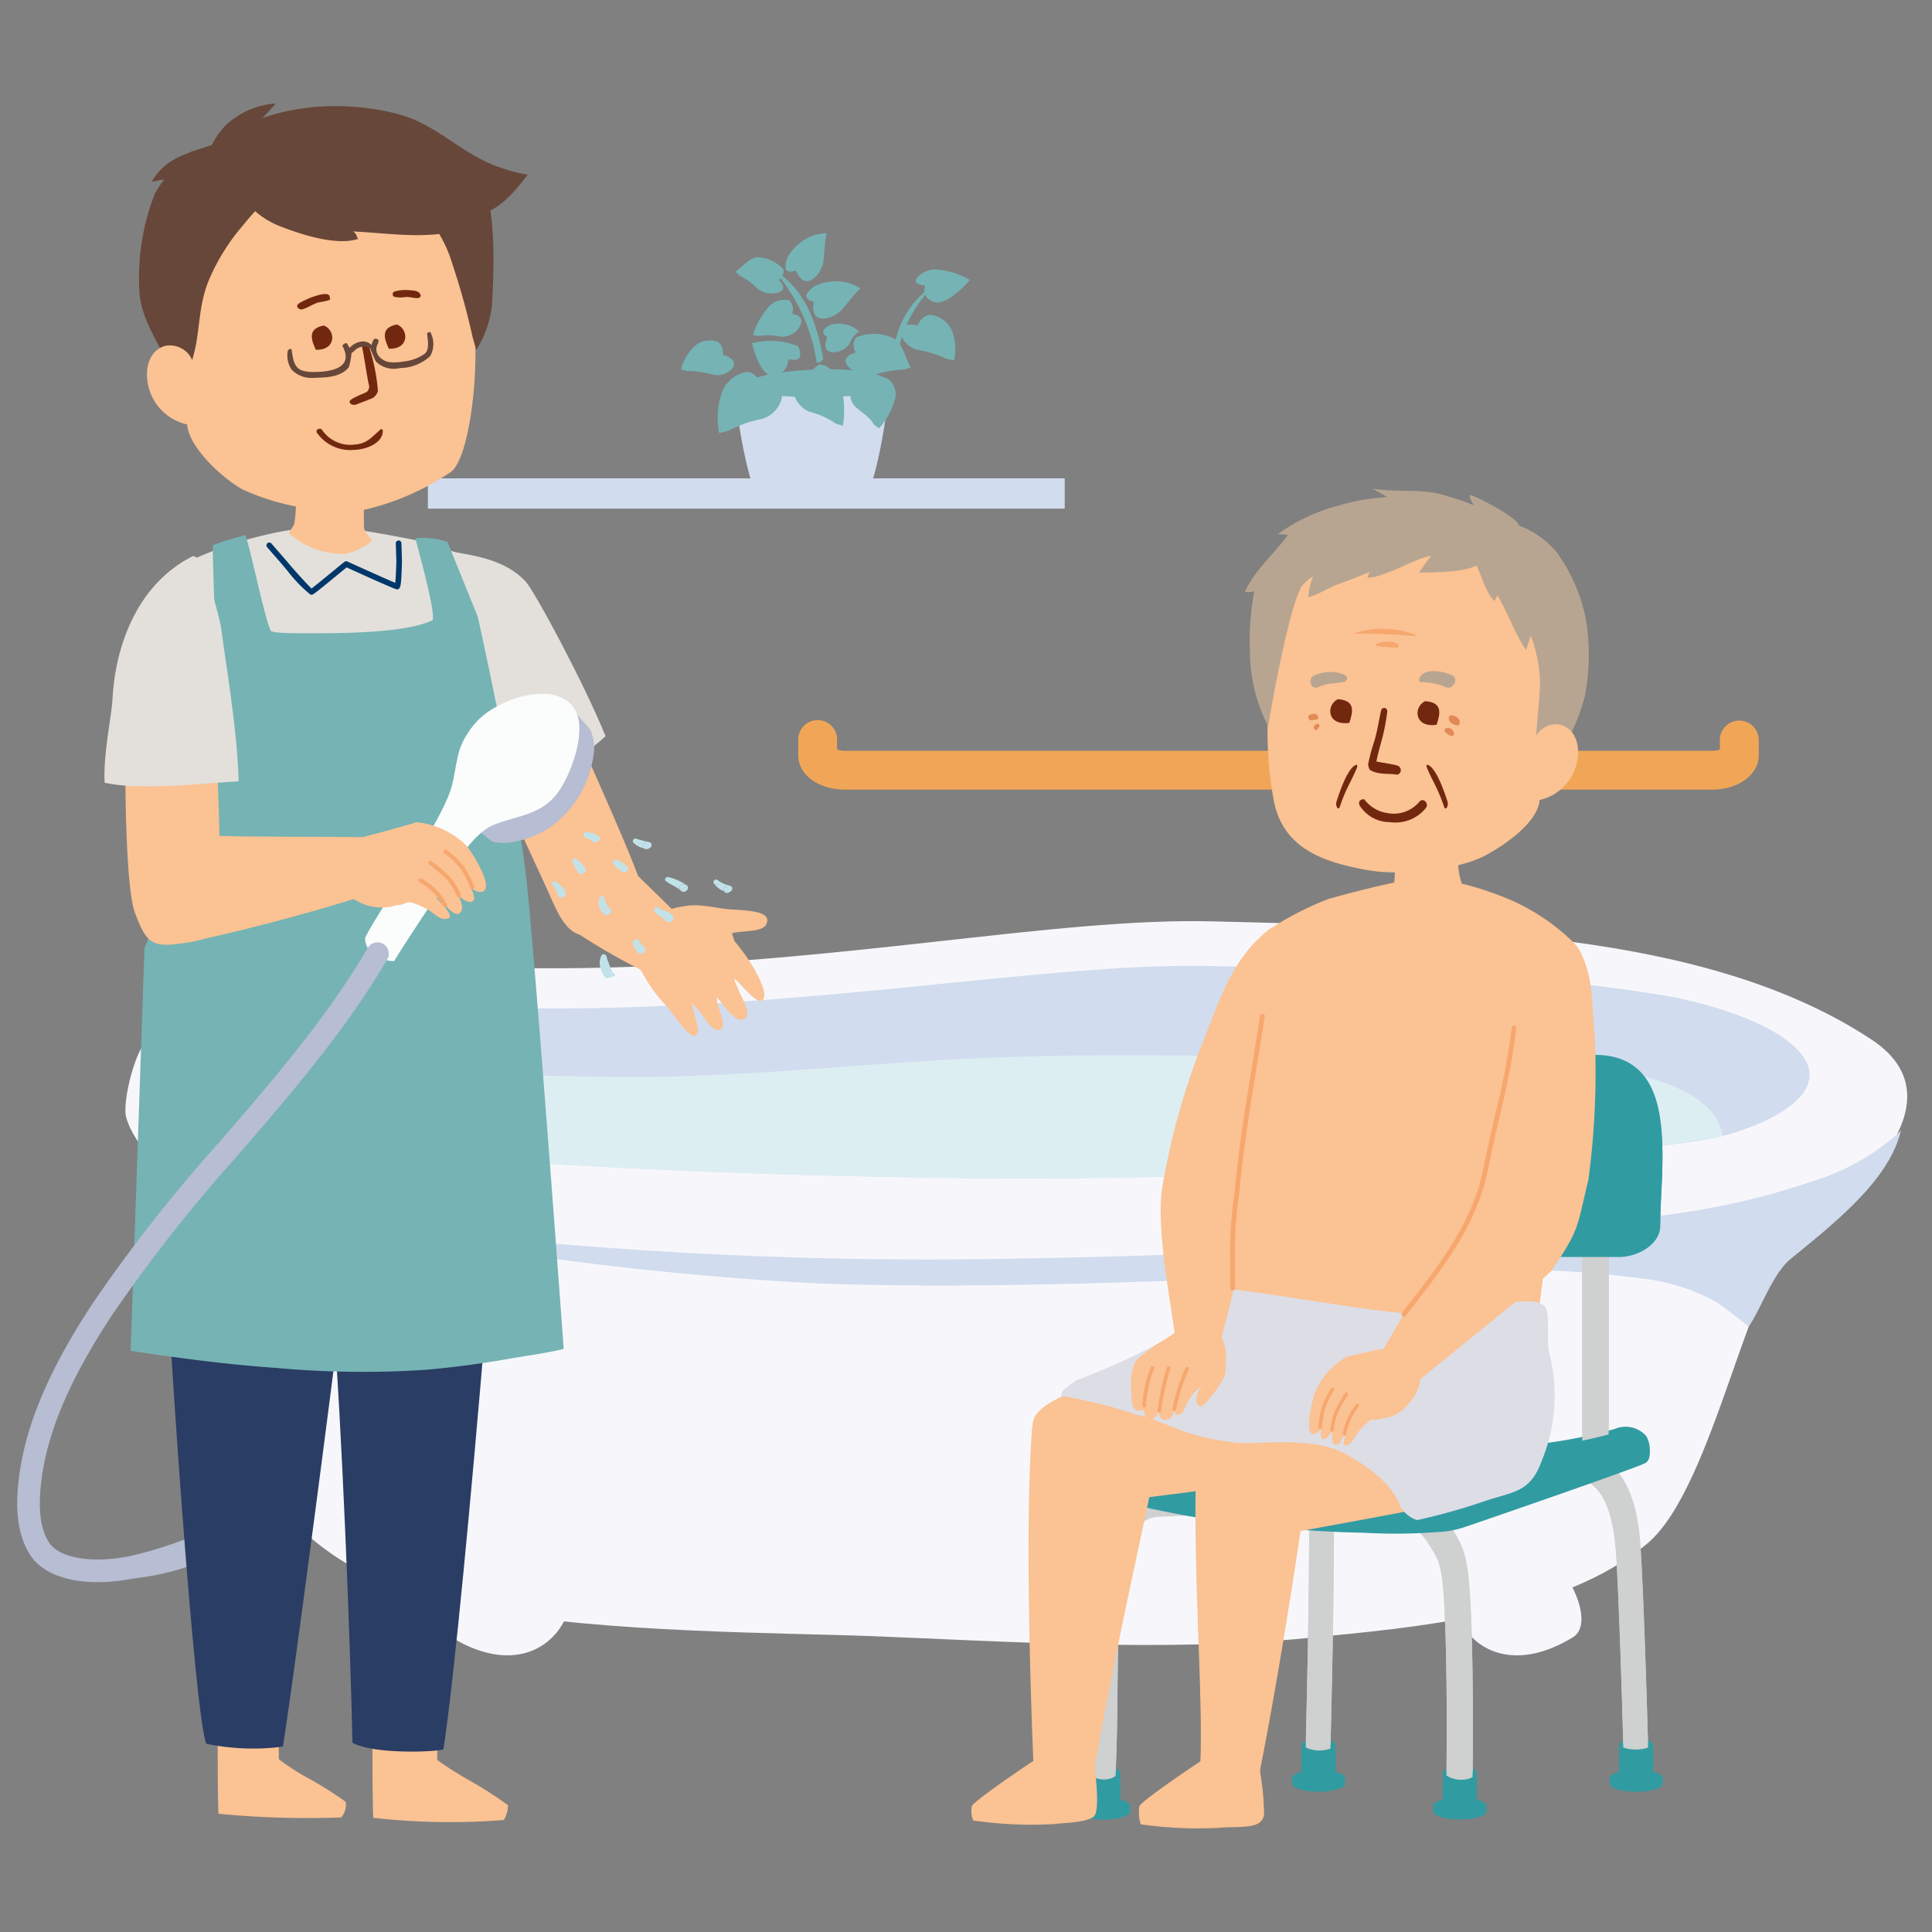 <svg xmlns="http://www.w3.org/2000/svg" xmlns:xlink="http://www.w3.org/1999/xlink" width="156" height="156" viewBox="0 0 156 156"><rect x="0" y="0" width="156" height="156" fill="#808080" stroke="none"/><defs><clipPath id="a"><rect width="156" height="156" transform="translate(494 933)" fill="#f0f3f5"/></clipPath><clipPath id="b"><rect width="152.609" height="139.299" fill="none"/></clipPath></defs><g transform="translate(-494 -933)" clip-path="url(#a)"><g transform="translate(495.391 941.351)"><g transform="translate(0 0)" clip-path="url(#b)"><path d="M115.146,30.943a1.568,1.568,0,0,0-1.569,1.569v.77a2.074,2.074,0,0,1-.654.1H42.948a2.074,2.074,0,0,1-.654-.1v-.77a1.569,1.569,0,1,0-3.137,0v1.218c0,1.59,1.63,2.786,3.791,2.786h69.975c2.161,0,3.791-1.2,3.791-2.786V32.512a1.568,1.568,0,0,0-1.569-1.569" transform="translate(23.905 18.891)" fill="#f1a657"/><path d="M146.4,50.55c-13.406-8.83-33.587-9.036-53.265-9.534C80.537,40.7,63,44.466,42.5,44.785c-7.473.118-15.57-.4-22.648,1.087-4.651.979-9.483,2.245-12.4,4.4-1.276.944-2.263,5.347-1.981,6.5.552,2.268,3.67,5.252,3.67,5.252s4.907,20.8,6.558,23.352c5.559,8.6,12.977,10.117,18.928,11.275,9.313,1.81,24.241,1.815,30.8,2.071,11.433.449,24.078,1.292,35.458.161,8.571-.852,20.461-1.783,27.438-7.643,5.384-4.524,8.21-22.246,12.253-25.012,5.608-3.838,12.84-11.054,5.822-15.68" transform="translate(3.311 25.028)" fill="#f7f7fb"/><path d="M128.4,45.751a123.862,123.862,0,0,0-14.862-1.625c-7.419-.578-14.881-.7-22.379-.87-12.6-.288-30.135,3.12-50.637,3.408-7.473.106-15.572-.364-22.648.984-3.688.7-8.21,1.786-9.075,3.648a1.515,1.515,0,0,0-.082,1.094c1.123,3.944,11.832,5.35,18.96,6.075,5.057.514,10.212.792,15.354,1.055q10.549.539,21.16.741a507.746,507.746,0,0,0,56.937-1.878c4.58-.433,10.094-.831,12.792-1.855.564-.214,1.411-.511,1.923-.759,7.893-3.817,1.62-8.181-7.444-10.017" transform="translate(5.284 26.397)" fill="#d1dcee"/><path d="M113.739,59.566C100.376,61,86.7,61.583,73.126,61.818a356.991,356.991,0,0,1-41.385-1.5c-3.88-.387-7.729-.854-11.5-1.5-2.324-.572-4.593-1.206-6.772-1.936,9.288,4.406,35.315,6.721,44.258,7,11.062.338,22.229-.072,33.273-.467,5.659-.2,11.318-.449,16.986-.583a81.268,81.268,0,0,1,15.166.638,15.8,15.8,0,0,1,5.809,1.871c.435.283,2.28,1.668,2.617,1.991.973-1.385,1.939-4.294,3.4-5.479,3.831-3.113,7.986-6.476,8.888-10.343a18.072,18.072,0,0,1-6.432,3.846c-7.851,2.723-12.778,3.045-23.7,4.219" transform="translate(8.226 31.441)" fill="#d1dcee"/><path d="M24.972,74.2c-.944.043-1.865.137-2.778.089-.963,1.773-1.234,3.617-.158,4.269,4.79,2.912,8.133.981,9.251-1.648a11.989,11.989,0,0,1-1.364-.9A7.354,7.354,0,0,0,24.972,74.2" transform="translate(13.029 45.295)" fill="#f7f7fb"/><path d="M78.565,74.2a7.354,7.354,0,0,0-4.951,1.812,11.988,11.988,0,0,1-1.364.9c1.118,2.628,4.459,4.559,9.251,1.648,1.074-.652.805-2.5-.158-4.269-.913.048-1.836-.045-2.778-.089" transform="translate(44.107 45.295)" fill="#f7f7fb"/><path d="M117.233,48.233a143.35,143.35,0,0,0-15.172-.375c-2.657.026-5.31.052-7.948,0-7.932-.155-15.87-.24-23.795.1C60.8,48.371,51.344,49.52,41.8,49.476c-8.057-.039-16.119-.684-24.062.957-2.053.425-4.822,1.483-5.732,2.926a72.985,72.985,0,0,0,13.629,2.367c5.057.514,10.212.794,15.354,1.055q10.547.539,21.158.742a507.352,507.352,0,0,0,56.937-1.879,95.481,95.481,0,0,0,11.288-1.409,4.365,4.365,0,0,0-.3-1c-1.511-3.564-9.278-4.659-12.844-5" transform="translate(7.329 29.135)" fill="#ddeef3"/><path d="M42.165,13.855c-2.78.024-5.48.359-6.113,1.156-.214.269.881,6.893,1.483,7.5a1.968,1.968,0,0,1,.337.465h8.587a1.968,1.968,0,0,1,.337-.465c.6-.6,1.7-7.226,1.483-7.5-.635-.8-3.335-1.132-6.113-1.156" transform="translate(21.992 8.459)" fill="#d1dcee"/><path d="M43.413,13.331c-4.181,0-6.793.636-6.692,1.126.15.718,1.594.924,2.512,1.011a31.325,31.325,0,0,0,5.592.011c1.155-.1,3.757-.4,3.245-1.131-.374-.533-2.171-1.018-4.658-1.018" transform="translate(22.416 8.139)" fill="#76b3b4"/><path d="M46.577,9.377a7.193,7.193,0,0,0-2.593,4.484c-.042.172.309.4.351.227a10.136,10.136,0,0,1,2.35-4.6c.034-.039-.064-.143-.108-.114" transform="translate(26.849 5.722)" fill="#76b3b4"/><path d="M38.4,8.631c-.061-.045-.214.1-.166.153A14.388,14.388,0,0,1,41.2,15.571c.043.254.577-.042.533-.295-.459-2.612-1.353-5.15-3.339-6.645" transform="translate(23.335 5.264)" fill="#76b3b4"/><path d="M41.19,11.087a1.389,1.389,0,0,0-.778.52.416.416,0,0,0,.245.451.154.154,0,0,1,.047.192c-.536,1.353.865,1.269,1.459.783.116-.1.229-.193.341-.293a1.981,1.981,0,0,1,.8-1.06,2.211,2.211,0,0,0-1.227-.6,2.293,2.293,0,0,0-.883.008" transform="translate(24.669 6.74)" fill="#76b3b4"/><path d="M41.679,8.933a3.725,3.725,0,0,0-1.216.272,1.882,1.882,0,0,0-.91.849.532.532,0,0,0,.482.464.184.184,0,0,1,.127.214c-.312,1.767,1.6,1.25,2.266.5.507-.575.947-1.214,1.5-1.736a3.4,3.4,0,0,0-2.247-.56" transform="translate(24.146 5.444)" fill="#76b3b4"/><path d="M38.815,8.221a1.891,1.891,0,0,0-.277,1.213.532.532,0,0,0,.66.111.188.188,0,0,1,.225.108c.734,1.636,2.026.135,2.153-.863.1-.76.1-1.535.264-2.277a3.422,3.422,0,0,0-2.173.8,3.7,3.7,0,0,0-.854.91" transform="translate(23.517 3.976)" fill="#76b3b4"/><path d="M36.842,12.094a7.513,7.513,0,0,0,.625,1.726,2.4,2.4,0,0,0,.681.812,1.242,1.242,0,0,0,1.6-1.085.167.167,0,0,1,.209-.153c.908.225.9-.459.585-1.071a5.936,5.936,0,0,0-3.7-.229" transform="translate(22.491 7.271)" fill="#76b3b4"/><path d="M38.831,14.578a.15.15,0,0,1-.18-.1,1.65,1.65,0,0,0-1.037-1.021,2.564,2.564,0,0,0-2.206,1.83A6.273,6.273,0,0,0,35.24,18.4c.245-.053.488-.111.733-.171a9.43,9.43,0,0,1,2.686-.96,2.336,2.336,0,0,0,1.622-1.619c.224-1.027-.581-1.285-1.449-1.073" transform="translate(21.439 8.214)" fill="#76b3b4"/><path d="M46.065,8.412c-.089.034-.174.071-.259.1-.684.327-1.222.963-.142,1.085.111.013.164.093.134.169-.229.565.263,1.185,1.068,1.235a2.719,2.719,0,0,0,.937-.378A7.222,7.222,0,0,0,49.41,9.167a6.048,6.048,0,0,0-2.886-.844,1.452,1.452,0,0,0-.459.089" transform="translate(27.502 5.082)" fill="#76b3b4"/><path d="M46.589,10.6a1.335,1.335,0,0,0-.879.76.132.132,0,0,1-.155.076c-.736-.158-1.419.034-1.227.8a1.873,1.873,0,0,0,1.374,1.2,8.79,8.79,0,0,1,2.28.713c.206.045.414.087.622.127a4.122,4.122,0,0,0-.143-2.317A2.13,2.13,0,0,0,46.589,10.6" transform="translate(27.041 6.469)" fill="#76b3b4"/><path d="M36.754,13.086a.107.107,0,0,1-.087-.118,1.156,1.156,0,0,0-.372-.947,1.833,1.833,0,0,0-1.978.387,3.9,3.9,0,0,0-1.034,1.815c.177.047.353.092.528.134a7.25,7.25,0,0,1,2.032.288,1.631,1.631,0,0,0,1.533-.448c.451-.544,0-.957-.623-1.111" transform="translate(20.319 7.252)" fill="#76b3b4"/><path d="M44.632,13.752a1.665,1.665,0,0,0-1.15.453.135.135,0,0,1-.169.024.863.863,0,0,0-1.453.383,1.4,1.4,0,0,0,.4,1.556c.488.446,1.147.8,1.408,1.369.14.1.282.208.424.309a5.807,5.807,0,0,0,1.245-2.237,1.5,1.5,0,0,0-.7-1.857" transform="translate(25.498 8.395)" fill="#76b3b4"/><path d="M41.043,13.089a1.5,1.5,0,0,0-.825,1.021c-.024.076-.076.124-.143.1-.689-.211-1.329.045-1.15,1.074A2.15,2.15,0,0,0,40.212,16.9a6.538,6.538,0,0,1,2.134.96c.193.06.387.118.581.171a7.806,7.806,0,0,0-.134-3.116c-.254-.99-.981-1.817-1.751-1.83" transform="translate(23.745 7.991)" fill="#76b3b4"/><path d="M45.446,11.934a3.643,3.643,0,0,0-3.081-.081,1.08,1.08,0,0,0-.064,1.1c.026.063.011.121-.055.14-.681.2-1.047.686-.3,1.293a2.432,2.432,0,0,0,1.992.459,7.711,7.711,0,0,1,2.29-.4c.192-.056.382-.114.572-.172-.48-.778-.557-1.784-1.358-2.337" transform="translate(25.355 7.052)" fill="#76b3b4"/><path d="M40.148,11.016c-.053-.008-.074-.058-.064-.119a1.161,1.161,0,0,0-.225-.986,1.708,1.708,0,0,0-1.828.673A6.005,6.005,0,0,0,36.885,12.7l.459.077a5.067,5.067,0,0,1,1.8.055,1.643,1.643,0,0,0,1.435-.683c.472-.651.116-1.044-.432-1.131" transform="translate(22.518 5.999)" fill="#76b3b4"/><path d="M39.892,8.71a2.8,2.8,0,0,0-2.156-.986c-.739.111-1.134.781-1.728,1.156.111.106.222.209.337.312a5.945,5.945,0,0,1,1.448,1.052,1.877,1.877,0,0,0,1.532.356c.723-.166.636-.626.234-.994-.04-.037-.031-.081.008-.118a.83.83,0,0,0,.327-.779" transform="translate(21.982 4.709)" fill="#76b3b4"/><rect width="51.419" height="2.446" transform="translate(33.16 30.274)" fill="#d1dcee"/><path d="M53.608,83.942v2.435c0,.757,2.739.757,2.739,0V83.942c0-.757-2.739-.757-2.739,0" transform="translate(32.727 50.899)" fill="#319ba2"/><path d="M55.273,84.956c-1.187,0-2.15.3-2.15.665v.127c0,.369.963.665,2.15.665s2.15-.3,2.15-.665v-.127c0-.367-.963-.665-2.15-.665" transform="translate(32.431 51.865)" fill="#319ba2"/><path d="M64.4,82.541v2.435c0,.757,2.739.757,2.739,0V82.541c0-.757-2.739-.757-2.739,0" transform="translate(39.312 50.044)" fill="#319ba2"/><path d="M66.062,83.554c-1.187,0-2.15.3-2.15.665v.127c0,.367.963.665,2.15.665s2.15-.3,2.15-.665v-.127c0-.367-.963-.665-2.15-.665" transform="translate(39.017 51.009)" fill="#319ba2"/><path d="M80.32,82.541v2.435c0,.757,2.739.757,2.739,0V82.541c0-.757-2.739-.757-2.739,0" transform="translate(49.034 50.044)" fill="#319ba2"/><path d="M81.985,83.554c-1.187,0-2.15.3-2.15.665v.127c0,.367.963.665,2.15.665s2.15-.3,2.15-.665v-.127c0-.367-.963-.665-2.15-.665" transform="translate(48.738 51.009)" fill="#319ba2"/><path d="M71.476,83.931v2.433c0,.757,2.739.757,2.739,0V83.931c0-.757-2.739-.757-2.739,0" transform="translate(43.635 50.892)" fill="#319ba2"/><path d="M73.141,84.945c-1.187,0-2.15.3-2.15.665v.127c0,.367.963.665,2.15.665s2.15-.3,2.15-.665V85.61c0-.367-.963-.665-2.15-.665" transform="translate(43.339 51.858)" fill="#319ba2"/><path d="M83.095,72.9c-.093-.151-.195-.314-.3-.494-.019-.031-.039-.061-.061-.09a7.121,7.121,0,0,0-4.29-2.838,1.281,1.281,0,0,0-.158-.019c-6.4-.3-12.881-.3-19.276,0-.027,0-.055,0-.081.006-2.458.309-4.081,2.356-4.567,5.77l-.006.039c-.374,3.558-.407,7.041-.441,10.412-.021,2.169-.043,4.411-.156,6.651l0,.031a1.726,1.726,0,0,0,2.1.126c0-.018.006-.032.008-.05.114-2.282.137-4.546.159-6.737.032-3.314.066-6.741.428-10.191.24-1.672.905-3.7,2.7-3.947,6.286-.3,12.66-.3,18.947,0a4.978,4.978,0,0,1,2.91,1.976c.1.171.2.327.292.473.635,1.019.871,1.4,1.053,3.88.237,3.25.295,9.893.23,14.547a2.222,2.222,0,0,0,1.871.243.977.977,0,0,0,.24-.129c.068-4.7.01-11.489-.234-14.815-.211-2.878-.572-3.564-1.367-4.843" transform="translate(32.816 42.262)" fill="#cfd0d0"/><path d="M85.076,67.325h-14.5c-5.244,0-5.687,3.361-5.7,7.109-.016,5.629-.145,11.356-.274,16.912a2.644,2.644,0,0,0,1.9.118c.034-.011.064-.027.1-.04.129-5.577.259-11.325.275-16.984.011-3.962.5-5.113,3.7-5.113h14.5c3.016,0,4.306,1.884,4.6,6.717.222,3.677.48,11.937.565,15.309a3.274,3.274,0,0,0,2,0c-.087-3.446-.356-11.858-.572-15.43-.156-2.574-.522-8.6-6.6-8.6" transform="translate(39.44 41.101)" fill="#cfd0d0"/><rect width="2.131" height="22.524" transform="translate(107.701 88.119)" fill="#cfd0d0"/><rect width="2.131" height="22.524" transform="translate(126.37 88.119)" fill="#cfd0d0"/><path d="M87.936,47.708c-1.762.063-3.527.018-5.289.006-3.537-.019-7.07,0-10.605.021-2.437.018-5.311-.211-6.656,2.285C63.568,53.4,64.17,57.327,64.17,60.933c0,1.362,2.284,2.781,3.957,2.781H90.2c1.673,0,3.348-1.114,3.348-2.477,0-4.815,1.747-13.787-5.608-13.53m-5.342,3.186a.974.974,0,0,1-.947.86H76.26a.972.972,0,0,1-.945-.86l-.066-.664a.768.768,0,0,1,.779-.858h5.852a.77.77,0,0,1,.779.858Z" transform="translate(39.116 29.122)" fill="#319ba2"/><path d="M96.033,66.885a39.252,39.252,0,0,1-18.414.676A11.94,11.94,0,0,1,73.357,65.9c-.366-.242-.866-.077-1.677.127-.155.039-17.34,3.772-17.6,4.115a.732.732,0,0,0,.2,1.061,13.577,13.577,0,0,0,4.848,1.905A82.344,82.344,0,0,0,68.3,74.516c2.113.182,4.772.395,7.49.435a43.737,43.737,0,0,0,6.07-.064,7.479,7.479,0,0,0,2.01-.366c1.192-.395,14.084-4.843,14.675-5.2s.325-1.517.037-1.905a2.221,2.221,0,0,0-2.549-.527" transform="translate(32.925 40.156)" fill="#319ba2"/><path d="M11.3,71.69a38.869,38.869,0,0,1-5.5,1.826c.032.607.034,1.235.019,1.846a20.39,20.39,0,0,0,6.242-1.677.914.914,0,0,0,.5-1.192c-.193-.465-.794-1-1.259-.8" transform="translate(3.544 43.741)" fill="#b7bdd2"/><path d="M24.032,34.962c.831,2.161,3.3,7.366,4.242,9.466.528,1.176,1.179,2.86,2.384,3.282,1.781.625,4.851-.707,5.29-2.952.2-1.011-5.353-12.913-5.269-13.008a41.108,41.108,0,0,0-6.646,3.211" transform="translate(14.671 19.384)" fill="#fbc293"/><path d="M21.887,22.484c-.166,2.741.788,10.294.668,11.138.319.686.912,5.956,2.2,8.647,3.036-.279,7.291-2.963,9.4-4.9-1.705-4.224-5.748-11.758-6.476-12.52C26,23.086,23.565,22.8,21.887,22.484" transform="translate(13.35 13.727)" fill="#e3e0db"/><path d="M32.779,38.588A2.909,2.909,0,0,0,30,38.923c-1.044.739-2.791,2.917-2,4.469A49.29,49.29,0,0,0,33.142,46.4c.417.261.828.523,1.234.792,1.395-.97,2.815-1.884,4.231-2.805l-.039-.043c-1.875-1.955-3.828-3.859-5.788-5.759" transform="translate(16.972 23.433)" fill="#fbc293"/><path d="M38.738,40.542c-1.367-.077-2.577-.533-3.957-.243a4.513,4.513,0,0,0-3.047,1.689,3.852,3.852,0,0,0-.482,3.184,12.229,12.229,0,0,0,2.224,3.2c.794.939,1.72,2.52,2.293,2.34s-.15-1.6-.272-2.594c1.034.973,1.408,2.1,2.028,2.142,1.063.081,0-1.728-.031-2.615.71.71,1.609,2.274,2.329,1.651.543-.459-.552-1.931-.931-3.194.607.453,1.849,2.2,2.316,1.741.395-.39-.185-1.548-.366-1.923a14.974,14.974,0,0,0-1.925-2.843c-.045-.185-.106-.366-.169-.549,0-.024,0-.048-.006-.072.8-.234,2.506-.039,2.785-.77.34-.891-.963-1.044-2.789-1.143" transform="translate(18.981 24.544)" fill="#fbc293"/><path d="M28.62,36.541a.208.208,0,0,0-.143.382c.213.139.5.185.672.361.246.254.754-.167.5-.4a1.584,1.584,0,0,0-1.027-.338" transform="translate(17.325 22.308)" fill="#c2e2ea"/><path d="M31.519,37.082l0-.011-.006,0-.042.032.05-.023" transform="translate(19.211 22.632)" fill="#c2e2ea"/><path d="M31.606,37.049c-.035.013-.072.024-.108.035l0,.011.1-.047" transform="translate(19.229 22.618)" fill="#c2e2ea"/><path d="M31.5,37.069l0,0,0,0v0" transform="translate(19.227 22.63)" fill="#c2e2ea"/><path d="M31.585,37.082l-.05.023.042-.032-.027.01c-.092.01-.187.082-.184.163a.225.225,0,0,1,0,.1.185.185,0,0,0,.063.166,1.916,1.916,0,0,0,.258.05c-.032-.158-.066-.317-.1-.477" transform="translate(19.146 22.632)" fill="#c2e2ea"/><path d="M32.129,37.132a7.268,7.268,0,0,1-1.013-.272.212.212,0,0,0-.2.346,1.819,1.819,0,0,0,.81.435.186.186,0,0,1-.063-.167.224.224,0,0,0,0-.1c0-.079.092-.153.184-.163l.027-.008,0,0,0,0c.035-.013.071-.024.106-.035l-.1.045c.034.159.068.319.1.478a2.206,2.206,0,0,1-.258-.05.3.3,0,0,0,.129.072.5.5,0,0,0,.375-.09.256.256,0,0,0-.1-.491" transform="translate(18.844 22.5)" fill="#c2e2ea"/><path d="M30.476,38.807c-.055-.1-.111-.327.06-.4a.271.271,0,0,1,.093-.021c.043.018.068,0,.069-.039a.377.377,0,0,1,.343.13,3.106,3.106,0,0,0-.839-.543.229.229,0,0,0-.314.277c.134.287.407.43.626.657.254.258.788-.158.527-.391l-.565.333" transform="translate(18.236 23.144)" fill="#c2e2ea"/><path d="M30.49,38.184c0,.042-.026.055-.071.039a.263.263,0,0,0-.092.021c-.171.076-.114.3-.06.4.188-.113.377-.224.565-.335a.377.377,0,0,0-.343-.129" transform="translate(18.444 23.305)" fill="#c2e2ea"/><path d="M28.256,38.313c-.139.1-.171.142-.179.271a1.069,1.069,0,0,0,.092.124c.029-.132.058-.264.087-.395" transform="translate(17.14 23.39)" fill="#c2e2ea"/><path d="M28.217,37.932A.26.26,0,0,0,27.9,37.9a.166.166,0,0,0-.058.221c.084.132.118.285.188.422a2.412,2.412,0,0,0,.2.324c.01-.129.04-.174.179-.271l-.087.393a1.346,1.346,0,0,1-.092-.122l0,.029c-.01.23.335.242.509.129a.205.205,0,0,0,.04-.024.267.267,0,0,0,.087-.393,3.5,3.5,0,0,0-.647-.672" transform="translate(16.986 23.111)" fill="#c2e2ea"/><path d="M27.325,39.533c-.119-.011-.248.092-.2.192v0a.93.93,0,0,0,.2-.195" transform="translate(16.551 24.134)" fill="#c2e2ea"/><path d="M27.21,39.069c-.158-.145-.507,0-.364.193a3.428,3.428,0,0,1,.232.361,1.316,1.316,0,0,1,.153.377c0,.063.021.077.072.047v0c-.043-.1.087-.2.2-.19a1.019,1.019,0,0,1-.2.195.055.055,0,0,1,0,.039c-.024.18.195.287.385.2l.035-.016a.324.324,0,0,0,.19-.261c-.034-.436-.383-.647-.7-.939" transform="translate(16.368 23.816)" fill="#c2e2ea"/><path d="M29.636,40.406l-.079-.056-.011,0-.016.032.106.029" transform="translate(18.027 24.63)" fill="#c2e2ea"/><path d="M29.565,40.38l.016-.034-.01,0-.1.011c.031.01.061.018.093.026" transform="translate(17.992 24.629)" fill="#c2e2ea"/><path d="M29.616,39.891c-.006-.15-.309-.214-.378-.048a1.253,1.253,0,0,0,.3,1.346l0-.006a.266.266,0,0,1-.032-.275l-.011-.016c-.09-.132.137-.248.269-.184l.013,0,0,.006.013,0,.079.056-.108-.027c-.072.147-.145.291-.219.438a.309.309,0,0,0,.317.079c.275-.06.378-.309.242-.485a1.614,1.614,0,0,1-.485-.886" transform="translate(17.797 24.264)" fill="#c2e2ea"/><path d="M29.547,40.341l-.013,0,.01,0,0-.006" transform="translate(18.03 24.628)" fill="#c2e2ea"/><path d="M29.544,40.361l.1-.011c-.132-.064-.359.052-.269.184l.011.016a.289.289,0,0,1,.032-.063l.01-.015c.008.056.016.114.023.171-.021-.031-.042-.063-.064-.093a.262.262,0,0,0,.032.275c.072-.147.147-.291.219-.438l-.093-.026" transform="translate(17.92 24.622)" fill="#c2e2ea"/><path d="M29.416,40.419l-.01.015a.579.579,0,0,0-.032.063c.023.032.043.063.066.093l-.024-.171" transform="translate(17.932 24.676)" fill="#c2e2ea"/><path d="M33.052,40.667c-.11-.053-.248-.072-.362-.119a2.278,2.278,0,0,1-.382-.206c-.187-.122-.475.077-.358.254a1.407,1.407,0,0,0,.635.52c.127.058.193.209.279.3.254.28.85-.126.585-.4a1.573,1.573,0,0,0-.4-.353" transform="translate(19.488 24.605)" fill="#c2e2ea"/><path d="M33.788,39.237c-.132-.1-.216-.092-.416-.064-.058.008-.132.06-.138.111a.42.42,0,0,0,.035.324c.19-.106.38-.213.57-.32a.383.383,0,0,0-.052-.05" transform="translate(20.28 23.903)" fill="#c2e2ea"/><path d="M33.719,39.83a.42.42,0,0,1-.035-.324c0-.052.081-.1.138-.111.2-.027.283-.039.416.064a.305.305,0,0,1,.052.05l.006,0A4.158,4.158,0,0,0,32.78,38.8c-.209-.074-.395.161-.245.292.359.314.887.469,1.222.8.267.264.738-.119.531-.378-.19.108-.38.214-.57.32" transform="translate(19.829 23.679)" fill="#c2e2ea"/><path d="M31.15,42.263l.008-.006a.288.288,0,0,0,.081-.177l-.014-.056c-.026.081-.05.161-.074.24" transform="translate(19.016 25.655)" fill="#c2e2ea"/><path d="M31.057,42.389a.223.223,0,0,0,.3-.238l-.013-.042a.291.291,0,0,1-.082.177l-.008.006c.024-.079.048-.159.074-.24,0,.019.01.037.016.056a.222.222,0,0,0-.032-.137l-.324.406c.024,0,.048.008.072.011" transform="translate(18.916 25.624)" fill="#c2e2ea"/><path d="M31.387,42.012h0a.224.224,0,0,1,.031.137l.013.043c.042.14-.124.29-.3.237l-.071-.011c.108-.134.216-.271.324-.406a.229.229,0,0,0-.171-.1.307.307,0,0,0-.351.349,1.731,1.731,0,0,0,.438.723.322.322,0,0,0,.295.081.335.335,0,0,0,.271-.195.225.225,0,0,0-.026-.267,3.456,3.456,0,0,1-.456-.589" transform="translate(18.838 25.584)" fill="#c2e2ea"/><path d="M29.752,43.613l-.09.04.44.019a.816.816,0,0,1-.074-.076.329.329,0,0,0-.275.016" transform="translate(18.108 26.601)" fill="#c2e2ea"/><path d="M30.309,44.156a.548.548,0,0,0,.074.076l-.44-.019c.031-.013.06-.026.089-.04a.333.333,0,0,1,.277-.016,1.353,1.353,0,0,1-.219-.366,4.492,4.492,0,0,1-.172-.473,1.914,1.914,0,0,1-.148-.436c0-.18-.312-.341-.43-.108a1.308,1.308,0,0,0-.031,1.1,2.271,2.271,0,0,0,.195.444,1.38,1.38,0,0,0,.143.214.968.968,0,0,0,.081.082l.744-.217a.308.308,0,0,0-.163-.245" transform="translate(17.827 26.042)" fill="#c2e2ea"/><path d="M35.613,39.288c.116-.035.114-.04-.008-.016a.2.2,0,0,0-.182.164l0,.139a.177.177,0,0,0,.021.072,2.325,2.325,0,0,0,.264.093c-.029-.153-.06-.3-.09-.453" transform="translate(21.622 23.966)" fill="#c2e2ea"/><path d="M35.25,39.2a.036.036,0,0,0,.029-.023c.011-.027.023-.055.032-.082-.129.008-.258.018-.387.024a.525.525,0,0,0,.048.056.25.25,0,0,0,.156.029c.04,0,.081,0,.121,0" transform="translate(21.321 23.867)" fill="#c2e2ea"/><path d="M36.235,39.409a2.739,2.739,0,0,1-.979-.44c-.271-.2-.469.2-.271.316-.016-.019-.035-.037-.05-.056l.388-.024c-.011.026-.021.053-.032.082a.036.036,0,0,1-.029.021c-.04,0-.081,0-.121.006a.248.248,0,0,1-.156-.029,1.835,1.835,0,0,0,.767.568.164.164,0,0,1-.021-.071l0-.14a.194.194,0,0,1,.182-.163c.122-.024.124-.019.008.016.031.148.061.3.09.451a2.049,2.049,0,0,1-.264-.093.262.262,0,0,0,.3.134.9.9,0,0,0,.2-.081c.234-.134.259-.43-.021-.5" transform="translate(21.309 23.758)" fill="#c2e2ea"/><path d="M23.1,85.593c-.056-1.62.395-5.007.519-6.69,0,0-5.571.113-5.894,0,.219,3.506.082,7.79.2,11.356a55.187,55.187,0,0,0,10.541.18,2.27,2.27,0,0,0,.341-1.2,32.474,32.474,0,0,0-3.308-2.11,27.02,27.02,0,0,1-2.4-1.535" transform="translate(10.819 48.169)" fill="#fbc293"/><path d="M17.374,86.921a18.021,18.021,0,0,1-2.332-1.511c-.055-1.53.135-4.727.253-6.313,0,0-5.021.106-5.327,0,.206,3.31.079,7.352.193,10.716a75.116,75.116,0,0,0,9.9.3,1.483,1.483,0,0,0,.374-1.266,31.911,31.911,0,0,0-3.057-1.929" transform="translate(6.085 48.288)" fill="#fbc293"/><path d="M15.956,68.769c.75,9.658,1.414,26.475,1.6,35.092,1.728.963,6.838.744,7.35.528C26.808,91.5,30.188,46.7,30.188,46.7h-14.5s-.38,13.763.264,22.073" transform="translate(9.512 28.508)" fill="#2a3d64"/><path d="M7.157,53.964c0,7.568,2.662,47.719,3.741,50.282a18.6,18.6,0,0,0,6.179.232c.883-5.276,5.469-40.563,5.936-45.466.414-4.348.367-8.432.562-12.114L7.321,46.2s-.163,5.223-.164,7.767" transform="translate(4.369 28.203)" fill="#2a3d64"/><path d="M29.389,22.542c-.037-.013-5.675-1.176-7.793-1.293a22.237,22.237,0,0,0-5.716.664A30.832,30.832,0,0,0,8.8,24.525c-1.142.684-.952,1.255-1.466,2.871-.578,2.678-.548,31.677-.594,34.208-.026,1.35-.417,4.733,0,6.162,5.754.664,10.46,1.147,16.3,1.359A51.506,51.506,0,0,0,35.578,67.7a22.144,22.144,0,0,0,.712-6.173c.135-11.676-.3-33.81-1.467-36.279-.958-1.037-3.363-1.984-5.434-2.7" transform="translate(3.998 12.965)" fill="#e3e0db"/><path d="M23.394,22.131a.226.226,0,0,0-.238-.219.228.228,0,0,0-.217.238c.01.248.018.56.026.846.008.245.014.47.019.594,0,.072-.006.185-.01.319-.01.319-.034,1.068-.081,1.425-.75-.316-3.256-1.445-3.864-1.725a.228.228,0,0,0-.24.029l-.491.4c-.557.457-1.776,1.464-2.161,1.751-.172-.156-.6-.6-1.654-1.792l-.063-.071c-.185-.235-.61-.72-1.021-1.19l-.5-.577a.228.228,0,0,0-.346.3c.142.166.32.369.506.581.388.443.826.945,1.013,1.182l.071.079a11.634,11.634,0,0,0,1.9,1.979.235.235,0,0,0,.089.018h0c.119,0,.148,0,2.458-1.9l.377-.312c.691.316,3.9,1.78,4.078,1.78a.226.226,0,0,0,.13-.043c.147-.106.206-.3.254-1.9,0-.132.006-.242.011-.332-.006-.143-.013-.366-.019-.609-.008-.287-.018-.6-.027-.852" transform="translate(7.628 13.377)" fill="#00376b"/><path d="M19.683,22.745a31.051,31.051,0,0,1,.074-3.322l-5.728-.5a10.438,10.438,0,0,1,.018,3.483c-.053.155-.387.615-.417.768a6.677,6.677,0,0,0,4.453,1.656,4.907,4.907,0,0,0,2.276-1.094,2.39,2.39,0,0,1-.675-.992" transform="translate(8.32 11.553)" fill="#fbc293"/><path d="M28.444,3.984c-3.738.195-17.867.934-17.764.928L8.688,16.15,8.519,23.5c.143,1.889,2.946,4.4,4.479,5.239a19.116,19.116,0,0,0,9.967,1.607,20.7,20.7,0,0,0,6.814-3c1.393-.878,2.388-7.432,1.891-12.439C30.6,10.552,30.633,7.363,28.444,3.984" transform="translate(5.201 2.433)" fill="#fbc293"/><path d="M24.412,3.723s-3.6.4-5.63.581A18.877,18.877,0,0,1,21.2,6.4a10.755,10.755,0,0,1,2.49,4.35,57.2,57.2,0,0,1,1.586,5.727c.082.346.208.739.322,1.15a8.419,8.419,0,0,0,1.248-3.437c.187-2.548.338-7.265-.548-9.637-.325-.874-1.887-.833-1.887-.833" transform="translate(11.466 2.273)" fill="#674739"/><path d="M15.737,11.134c-1.372.264-.984,1.2-.646,1.96,1.726.04,1.581-1.63.646-1.96" transform="translate(9.016 6.798)" fill="#72280e" fill-rule="evenodd"/><path d="M19.4,11.084c-1.372.263-.984,1.2-.647,1.958,1.728.042,1.583-1.63.647-1.958" transform="translate(11.251 6.767)" fill="#72280e" fill-rule="evenodd"/><path d="M17.639,12.221c.093.182.5,2.946.577,3.137a.566.566,0,0,1-.151.586c-.153.124-1.425.554-1.4.8s.351.308.533.23c.148-.061,1.251-.462,1.379-.554a.971.971,0,0,0,.374-.548,15.542,15.542,0,0,0-.778-3.748.313.313,0,0,0-.535.092" transform="translate(10.174 7.336)" fill="#72280e" fill-rule="evenodd"/><path d="M24.827,11.57c.048.52.23,1.343-.211,1.662a3.539,3.539,0,0,1-1.668.61,4.16,4.16,0,0,1-1.131.06c-.652-.087-1.4-.726-.945-1.53a1.928,1.928,0,0,1,.048-.229A.356.356,0,0,0,20.7,12a.437.437,0,0,0-.151.031,1.269,1.269,0,0,0-.2.493.953.953,0,0,0-.9-.277,1.605,1.605,0,0,0-.881.5c-.069-.134-.148-.263-.232-.391a.426.426,0,0,0-.311.163.435.435,0,0,0-.034.06c1.026,1.9-1.182,2.119-2.342,2.11a2.556,2.556,0,0,1-.982-.145c-.639-.283-.673-1.032-.779-1.673-.121-.093-.229-.018-.311.119A2.078,2.078,0,0,0,13.89,14.5a2.225,2.225,0,0,0,1.812.664c.939-.024,2.144-.037,2.8-.846l.006-.014a5.094,5.094,0,0,0,.221-1.158c.161-.06.279-.243.449-.345a1.025,1.025,0,0,1,.849-.119c.047.021.159.039.19.082s.4.99.5,1.106a2.071,2.071,0,0,0,1.929.5,3.63,3.63,0,0,0,2.438-.965,2.018,2.018,0,0,0,0-1.945.356.356,0,0,0-.254.114" transform="translate(8.265 6.994)" fill="#674739"/><path d="M14.09,10.393c-.19.219.151.457.354.4.456-.126.849-.43,1.314-.559a7.936,7.936,0,0,0,.836-.179c.166-.068.082-.193.06-.311-.113-.593-2.335.383-2.564.647" transform="translate(8.568 5.835)" fill="#72280e"/><path d="M20.227,9.373a3.286,3.286,0,0,0-1.248.1.23.23,0,0,0,0,.436,2.511,2.511,0,0,0,.905.008c.332-.01.646.1.97.092.143,0,.29-.143.208-.3-.163-.308-.52-.309-.839-.337" transform="translate(11.492 5.712)" fill="#72280e"/><path d="M27.478.914C24.674.05,17.718-1,11.956,3.279c-.061.045-1.544.494-1.717.567A12.681,12.681,0,0,0,7.416,7.133a18.509,18.509,0,0,0-1.279,7.991c.116,2.245,1.738,4.4,2.127,5.569.269.807,1.137.358,2.087.085.757-2.269.441-4.464,1.472-6.77A16.624,16.624,0,0,1,14.3,10c.29-.346.709-.871,1.184-1.382a6.815,6.815,0,0,0,2.06,1.238c1.665.644,4.495,1.58,6.252,1-.156-.227-.1-.407-.406-.6,3.074.132,6.7.821,9.689-.5-.148-.153-.192-.433-.325-.6,2.145-.37,3.437-1.728,4.728-3.493a10.453,10.453,0,0,1-2.116-.541c-2.949-.926-5.023-3.321-7.883-4.2" transform="translate(3.729 0.082)" fill="#674739"/><path d="M7.946,12.181c-1.4.432-1.694,2.1-1.247,3.545a4.151,4.151,0,0,0,4.606,2.844l-1.034-4.907a1.962,1.962,0,0,0-2.326-1.482" transform="translate(3.971 7.403)" fill="#fbc293"/><path d="M6.745,4.96c1.118-.269,2.322-.354,3.459-.538a3.7,3.7,0,0,0,1.546-.5.644.644,0,0,0,.311-.664,5.788,5.788,0,0,0-.24-1c-1.955.089-4.1.865-5.076,2.707" transform="translate(4.118 1.376)" fill="#674739"/><path d="M9.669,4.488A9.433,9.433,0,0,0,12.222,2.78,25.582,25.582,0,0,0,15,0,6.627,6.627,0,0,0,11.18,1.564c-.564.441-1.784,2.049-1.511,2.925" transform="translate(5.879 0)" fill="#674739"/><path d="M20.182,16.362c-.694.6-1.089,1.158-2.086,1.222a2.755,2.755,0,0,1-2.635-1.168c-.14-.234-.58-.045-.424.216a3.291,3.291,0,0,0,3.058,1.38c.857-.018,2.293-.515,2.26-1.556,0-.087-.1-.156-.174-.1" transform="translate(9.161 9.958)" fill="#72280e"/><path d="M33.714,28.233l-2.448-6.044a6.505,6.505,0,0,0-2.588-.3c.185.8,1.78,6.456,1.345,6.653-1.857.846-5.643,1.027-9.433,1.027-1.372,0-3.488.021-3.6-.213-.5-1.052-1.7-6.915-2.037-7.711a25.453,25.453,0,0,0-2.622.808c-.081,1.032.416,11.1.3,12.037a38.655,38.655,0,0,1-1.1,8.323c-.195.929-4.727,12.18-4.727,12.18L5.687,87.513c4.83.723,8.257,1.132,11.687,1.372a77.45,77.45,0,0,0,12.085.161q3.377-.292,6.721-.883c1.364-.24,3.118-.472,4.474-.807,0,0-2.358-32.409-3.058-38.312-.86-7.241-3.881-20.812-3.881-20.812" transform="translate(3.472 13.212)" fill="#76b3b4"/><path d="M31.3,30.491s-7.925,7.827-8.8,8.637a15.5,15.5,0,0,0,2.131,1.867,4.031,4.031,0,0,0,2-.048,7.082,7.082,0,0,0,3.541-1.838,8.506,8.506,0,0,0,2.593-4.889,3.706,3.706,0,0,0-.221-2.258c-.43-.514-.889-1.007-1.238-1.47" transform="translate(13.735 18.615)" fill="#b7bdd2"/><path d="M26.721,31.578a6.654,6.654,0,0,0-1.6,2.39c-.4,1.192-.427,2.47-.865,3.653-1.179,3.186-5.72,9.426-6.814,11.686-.037,1.153,1.208,1.879,2.342,1.881,1.214-2,2.578-3.909,3.773-5.9.992-1.656,2.495-4.372,4.265-5.1,1.664-.686,3.5-.734,4.88-2.235,1.237-1.343,2.78-5.411,1.638-7.152-1.5-2.29-5.854-.892-7.621.783" transform="translate(10.649 18.067)" fill="#fbfcfc"/><path d="M29.551,42.187a.913.913,0,0,0-1.25.327c-3.268,5.58-7.577,10.576-11.744,15.406A125.522,125.522,0,0,0,6.028,71.307C3.611,75.032.755,80,.124,85.425c-.2,1.694-.316,4.17.91,6.088.934,1.459,2.96,2.211,5.466,2.211a15.654,15.654,0,0,0,4.062-.58c-.023-.63-.027-1.259-.026-1.889-3.823,1.15-7.083.649-7.964-.728-.912-1.425-.8-3.474-.633-4.891C2.525,80.59,5.25,75.86,7.56,72.3a124.239,124.239,0,0,1,10.38-13.19c4.221-4.894,8.585-9.951,11.938-15.676a.914.914,0,0,0-.327-1.25" transform="translate(0 25.678)" fill="#b7bdd2"/><path d="M5.43,32c-.056,5.316.119,12.095.768,13.826.815,2.168,1.271,2.739,3.145,2.537.765-.084,2.659-.267,3.239-.916.688-.773.517-7.7.2-14.423A24.668,24.668,0,0,1,5.43,32" transform="translate(3.309 19.533)" fill="#fbc293"/><path d="M26.405,37.717a6.7,6.7,0,0,0-3.723-1.672c-.177-.008-.277.014-.335.072-.826.229-4.239,1.218-4.983,1.306A5.764,5.764,0,0,0,15.808,40.1c-.01.118.594.8.618.921.121.564.514.879,1.324,1.351a4.009,4.009,0,0,0,3.284.346,1.529,1.529,0,0,0,.62-.126.755.755,0,0,1,.63-.047l.213.082a5.611,5.611,0,0,1,1.131.536c.106.074.208.15.3.222.4.3.805.6,1.267.4l.029-.011.016-.026c.18-.258-.256-.776-1.034-1.583,0-.021.006-.043.006-.064.079.066.158.134.235.2l.023.019c.145.137.285.277.419.411.118.121.234.237.34.335.179.167.549.512.829.319a.545.545,0,0,0,.217-.459,2.158,2.158,0,0,0-.34-.986,2.3,2.3,0,0,0,.664.448c.291.121.493.108.589-.04.139-.206-.013-.649-.237-1.084a1.071,1.071,0,0,0,.839.406.425.425,0,0,0,.38-.287c.275-.781-1.19-2.994-1.4-3.264a3.206,3.206,0,0,0-.37-.4" transform="translate(9.65 22.005)" fill="#fbc293"/><path d="M23.822,40.326a7.24,7.24,0,0,0-.8-1.544,6.927,6.927,0,0,0-1.4-1.35.165.165,0,0,0-.176.279,6.8,6.8,0,0,1,1.309,1.259,6.881,6.881,0,0,1,.76,1.475l.026.064a.164.164,0,0,0,.151.1.142.142,0,0,0,.063-.013.162.162,0,0,0,.09-.214Z" transform="translate(13.045 22.836)" fill="#f7a76e"/><path d="M22.334,39.243a12.323,12.323,0,0,0-1.456-1.23.165.165,0,1,0-.195.266,12.273,12.273,0,0,1,1.4,1.176,5.534,5.534,0,0,1,.842,1.361.163.163,0,0,0,.151.1.215.215,0,0,0,.063-.011.167.167,0,0,0,.09-.216,5.768,5.768,0,0,0-.894-1.448" transform="translate(12.586 23.188)" fill="#f7a76e"/><path d="M20.352,38.87a.163.163,0,0,0-.217.081.164.164,0,0,0,.081.219,4.771,4.771,0,0,1,1.9,1.929.164.164,0,0,0,.145.084.162.162,0,0,0,.081-.021.166.166,0,0,0,.061-.225,5.045,5.045,0,0,0-2.049-2.066" transform="translate(12.283 23.72)" fill="#f7a76e"/><path d="M13.774,36.762c-2.15-.064-5.844-.222-7.131,1.449,0,0,.137,6.682,1.43,7.22,1.081.451,17.672-4.081,17.664-4.64-.011-.791.258-3.091-.188-3.909-.884-.113-5.931-.053-11.774-.121" transform="translate(4.055 22.421)" fill="#fbc293"/><path d="M11.453,22.724c-4.21,2.144-6.179,6.82-6.431,11.525-.077,1.443-.755,4.363-.635,6.745,2.836.643,7.924.052,10.821-.118-.118-4.381-1.089-9.737-1.419-12.426-.061-.5-1.456-6.175-2.337-5.725" transform="translate(2.67 13.857)" fill="#e3e0db"/><path d="M53.608,84.132v2.435c0,.755,2.739.755,2.739,0V84.132c0-.757-2.739-.757-2.739,0" transform="translate(32.727 51.015)" fill="#319ba2"/><path d="M55.273,85.145c-1.187,0-2.15.3-2.15.665v.127c0,.367.963.665,2.15.665s2.15-.3,2.15-.665V85.81c0-.367-.963-.665-2.15-.665" transform="translate(32.431 51.98)" fill="#319ba2"/><path d="M64.4,82.729v2.435c0,.757,2.739.757,2.739,0V82.729c0-.755-2.739-.755-2.739,0" transform="translate(39.312 50.159)" fill="#319ba2"/><path d="M66.062,83.743c-1.187,0-2.15.3-2.15.667v.127c0,.367.963.665,2.15.665s2.15-.3,2.15-.665V84.41c0-.367-.963-.667-2.15-.667" transform="translate(39.017 51.124)" fill="#319ba2"/><path d="M80.32,82.729v2.435c0,.757,2.739.757,2.739,0V82.729c0-.755-2.739-.755-2.739,0" transform="translate(49.034 50.159)" fill="#319ba2"/><path d="M81.985,83.743c-1.187,0-2.15.3-2.15.667v.127c0,.367.963.665,2.15.665s2.15-.3,2.15-.665V84.41c0-.367-.963-.667-2.15-.667" transform="translate(48.738 51.124)" fill="#319ba2"/><path d="M71.476,84.119v2.435c0,.757,2.739.757,2.739,0V84.119c0-.755-2.739-.755-2.739,0" transform="translate(43.635 51.008)" fill="#319ba2"/><path d="M73.141,85.133c-1.187,0-2.15.3-2.15.665v.127c0,.367.963.665,2.15.665s2.15-.3,2.15-.665V85.8c0-.367-.963-.665-2.15-.665" transform="translate(43.339 51.973)" fill="#319ba2"/><path d="M83.095,73.086c-.093-.151-.195-.314-.3-.494-.019-.031-.039-.061-.061-.09a7.121,7.121,0,0,0-4.29-2.838,1.281,1.281,0,0,0-.158-.019c-6.4-.3-12.881-.3-19.276,0a.647.647,0,0,0-.081.008c-2.458.308-4.081,2.355-4.567,5.769l-.006.04c-.374,3.554-.407,7.039-.441,10.41-.021,2.169-.043,4.413-.156,6.651l0,.031a1.914,1.914,0,0,0,1.683.335,2,2,0,0,0,.419-.209c0-.018.006-.032.008-.05.114-2.282.137-4.546.159-6.737.032-3.314.066-6.741.428-10.191.24-1.672.905-3.7,2.7-3.947,6.286-.3,12.66-.3,18.947,0a4.978,4.978,0,0,1,2.91,1.976c.1.171.2.327.292.473.635,1.021.871,1.4,1.053,3.881.237,3.247.295,9.892.23,14.546a2.222,2.222,0,0,0,1.871.243.978.978,0,0,0,.24-.129c.068-4.7.01-11.488-.234-14.815-.211-2.876-.572-3.564-1.367-4.843" transform="translate(32.816 42.378)" fill="#cfd0d0"/><path d="M85.076,67.514h-14.5c-5.244,0-5.687,3.363-5.7,7.109-.016,5.629-.145,11.356-.274,16.912a2.644,2.644,0,0,0,1.9.118c.034-.011.064-.027.1-.04.129-5.577.259-11.325.275-16.984.011-3.96.5-5.113,3.7-5.113h14.5c3.016,0,4.306,1.884,4.6,6.717.222,3.677.48,11.937.565,15.309a3.274,3.274,0,0,0,2,0c-.087-3.446-.356-11.856-.572-15.43-.156-2.574-.522-8.6-6.6-8.6" transform="translate(39.44 41.217)" fill="#cfd0d0"/><rect width="2.131" height="22.524" transform="translate(107.701 88.424)" fill="#cfd0d0"/><rect width="2.131" height="22.524" transform="translate(126.37 88.424)" fill="#cfd0d0"/><path d="M87.936,47.9c-1.762.061-3.527.016-5.289.006-3.537-.019-7.07,0-10.605.021-2.437.018-5.311-.213-6.656,2.284-1.818,3.379-1.216,7.308-1.216,10.913,0,1.362,2.284,2.783,3.957,2.783H90.2c1.673,0,3.348-1.116,3.348-2.479,0-4.814,1.747-13.786-5.608-13.528m-5.342,3.186a.974.974,0,0,1-.947.858H76.26a.972.972,0,0,1-.945-.858l-.066-.665a.769.769,0,0,1,.779-.858h5.852a.771.771,0,0,1,.779.858Z" transform="translate(39.116 29.238)" fill="#319ba2"/><path d="M96.033,67.074a39.252,39.252,0,0,1-18.414.676,11.94,11.94,0,0,1-4.261-1.665c-.366-.242-.866-.076-1.677.127-.155.039-17.34,3.772-17.6,4.115a.732.732,0,0,0,.2,1.061A13.579,13.579,0,0,0,59.125,73.3,83.1,83.1,0,0,0,68.3,74.706c2.113.18,4.772.393,7.49.433a43.737,43.737,0,0,0,6.07-.064,7.479,7.479,0,0,0,2.01-.366c1.192-.395,14.084-4.843,14.675-5.2s.325-1.517.037-1.905a2.221,2.221,0,0,0-2.549-.527" transform="translate(32.925 40.271)" fill="#319ba2"/><path d="M65.78,82.908a27.634,27.634,0,0,1-3.683-.122c-.092-.047-5.619,3.68-5.827,4.163a3.384,3.384,0,0,0,.106,1.464,32.738,32.738,0,0,0,6.524.275c.362-.087,2.276.066,2.954-.341s.446-.961.449-1.8a25.631,25.631,0,0,0-.523-3.643" transform="translate(34.337 50.539)" fill="#fbc293"/><path d="M53.7,82.779c-.093-.047-5.621,3.68-5.825,4.163a1.932,1.932,0,0,0,.106,1.169,32.841,32.841,0,0,0,6.569.287c.362-.085,2.678-.082,3.2-.646s0-4.253-.072-4.851a32.29,32.29,0,0,1-3.978-.122" transform="translate(29.213 50.535)" fill="#fbc293"/><path d="M63.432,65.6c-1.656-.77-3.179.831-4.2,2.633-.6,8.742.707,22.461.124,27.243,2.562.713,2.05,1.238,4.551,1.068,1.834-8.825,3.588-20.737,3.627-21.051.227-1.91.514-4.474-.147-5.975a7.094,7.094,0,0,0-3.96-3.918" transform="translate(36.064 39.926)" fill="#fbc293"/><path d="M62.454,67.3c-.293,2,1.348,9.8,2.189,10.217.216-.079,11.562-2.073,12.771-2.472,5.429-1.8,5.877-1.933,6.595-5.036a35.134,35.134,0,0,0,.337-7.645C82.772,61.008,62.646,66,62.454,67.3" transform="translate(38.106 37.931)" fill="#fbc293"/><path d="M50.992,66.445c-.651,8.445-.019,24.017.148,28.172a10.092,10.092,0,0,0,4.741.18c1.525-9.165,4.545-22.292,4.885-24.341-.432-3.139-8.019-4.456-9.774-4.012" transform="translate(30.954 40.513)" fill="#fbc293"/><path d="M66,62.873c-3.918,1.18-13.7,2.855-14.926,5.373-.522,1.071.137,5.052.488,6.07.564,1.628,6.853.585,9.937.219,4.084-.485,13.422-1.873,13.422-1.873l.24-10.438c-2.155-.588-7.542.164-9.16.649" transform="translate(31.061 37.856)" fill="#fbc293"/><path d="M82.829,40.279a23.558,23.558,0,0,0-5.69-1.453c-1.817-.1-8.146,1.694-8.181,1.71a25.388,25.388,0,0,0-4.831,2.488C62.9,45.309,61.262,62.359,60.943,72.97c-.1,3.414-.607,4.915-.433,5.588,1.749.548,13.243,1.887,16.92,1.638,5.64-.383,5.875.293,7.932-.686.459-1.313.527-5.344.684-6.559.881-6.756,1.371-11.945,2.823-19.308.53-2.683,2.007-7.448-.147-9.611a16.745,16.745,0,0,0-5.893-3.752" transform="translate(36.918 23.701)" fill="#fbc293"/><path d="M69.022,37.657c.536-.018.356,2.718.237,3.008a2.414,2.414,0,0,1-.689.923c1.8,1.195,4.525.349,6.234-1a2.792,2.792,0,0,0-.093-.419,4.553,4.553,0,0,1,.153-3.168c-.156,0-4.91.62-5.841.652" transform="translate(41.86 22.591)" fill="#fbc293"/><path d="M91.309,60.75c-1.633-1.076-5.16.831-7.539.831-5.134,0-10.181-1.176-17.672-2.129-.786,0-.1,2.348-.886,2.3a24.545,24.545,0,0,0-5.284,2.222,57.718,57.718,0,0,1-6.35,2.831c-1.53,1.037-1.065.9-1.25,1.255a39.87,39.87,0,0,1,6.176,1.544c2.582.583,3.408,1.689,7.936,2.24,1.59.195,6.043-.58,8.779.866,2.055,1.087,3.979,2.648,4.534,4.327a.115.115,0,0,1,.032.031,2.393,2.393,0,0,0,1.3,1.027,49.657,49.657,0,0,0,5.079-1.4c2.681-.955,4.012-.7,5-3.416a13.884,13.884,0,0,0,.588-8.726c-.264-1.013.153-3.416-.448-3.812" transform="translate(31.946 36.295)" fill="#dddde6"/><path d="M65.6,22.24c-2.092,3.232-1.773,8.044-2.793,12.209a31.188,31.188,0,0,0,.332,7.954c.638,4.057,3.814,5.26,7.7,5.939,2.623.457,7.276-.01,9.534-1.245,1.467-.8,4.147-2.617,4.284-4.424l1.013-7.035-3.078-13.4c.1.008-13.42.188-17,0" transform="translate(38.266 13.578)" fill="#fbc293"/><path d="M86.726,24.449a7.256,7.256,0,0,0-3.07-2.164c-.013-.636-3.609-2.421-3.87-2.448s.251.833.251.833a14.428,14.428,0,0,0-1.981-.7c-2.031-.739-3.978-.287-6.231-.66A11.354,11.354,0,0,1,73.043,20a16.668,16.668,0,0,0-3.891.675A14.7,14.7,0,0,0,64.193,23c.261-.032.577.056.841.04-1.134,1.591-2.6,2.723-3.485,4.606a2.235,2.235,0,0,0,.757-.035,22.7,22.7,0,0,0-.348,4.888A13.319,13.319,0,0,0,63.436,38.5c.293-1.847,1.717-9.769,2.728-11.314a3.038,3.038,0,0,1,.889-.771,5.852,5.852,0,0,0-.382,1.659c.858-.2,1.743-.829,2.625-1.123.821-.272,1.543-.594,2.324-.913-.076.137-.1.345-.177.485,1.319-.1,2.921-1.031,4.182-1.507a8.382,8.382,0,0,1,.971-.29c-.322.47-.723.949-.984,1.38,1.226-.05,3.548,0,4.645-.586.4.837.784,2.256,1.461,2.873.043-.158.176-.266.2-.493.836,1.337,1.461,3.2,2.343,4.448.029-.092.348-1.071.374-1.169a11.736,11.736,0,0,1,.734,3.308c.126,1.274-.568,6.086-.324,7.284a5.666,5.666,0,0,0,2.388-1.831,16.018,16.018,0,0,0,1.58-3.91,17.807,17.807,0,0,0,.1-6.033,13.777,13.777,0,0,0-2.38-5.543" transform="translate(37.574 11.789)" fill="#b8a591"/><path d="M70.821,29.969c-.955.453-.905,2.168.926,1.908.266-.817.565-1.813-.926-1.908" transform="translate(42.86 18.296)" fill="#72280e" fill-rule="evenodd"/><path d="M66.447,29.871c-.955.449-.907,2.166.924,1.908.266-.815.565-1.813-.924-1.908" transform="translate(40.189 18.236)" fill="#72280e" fill-rule="evenodd"/><path d="M66.7,33.693" transform="translate(40.721 20.569)" fill="#72280e"/><path d="M70.679,33.151a.378.378,0,0,0-.006.214c.171.411.361.794.543,1.163a13.712,13.712,0,0,1,.854,2.007c.031.1.076.155.122.155a.133.133,0,0,0,.1-.063.624.624,0,0,0,.048-.531c-.591-1.841-1.179-2.884-1.656-2.944" transform="translate(43.136 20.239)" fill="#72280e"/><path d="M66.166,36.1a.616.616,0,0,0,.048.531c.076.1.164.069.214-.092a13.677,13.677,0,0,1,.849-2c.182-.37.37-.754.543-1.166a.294.294,0,0,0-.018-.216c-.631.081-1.3,1.879-1.636,2.946" transform="translate(40.371 20.238)" fill="#72280e"/><path d="M70.1,34.965c-.269-.085-1.411-.272-1.7-.325.076-.441.221-.942.338-1.4a16.385,16.385,0,0,0,.541-2.662.266.266,0,0,0-.195-.263l-.034,0-.034,0a.26.26,0,0,0-.243.211c-.171.817-.311,1.693-.546,2.482a14.134,14.134,0,0,0-.5,1.881c.011.06.026.119.037.179a1.829,1.829,0,0,0,.1.235c.672.436,1.475.266,2.226.4l.063-.032a.37.37,0,0,0-.056-.694" transform="translate(41.348 18.5)" fill="#72280e"/><path d="M72.953,28.8c-.659-.322-2.34-.667-2.652.279-.042.129-.006.258.143.277a5.206,5.206,0,0,1,1.939.374c.6.335,1.169-.636.57-.929" transform="translate(42.907 17.377)" fill="#b8a591"/><path d="M66.9,28.536a3.2,3.2,0,0,0-1.78.266c-.551.258-.224,1.208.348.929a3.48,3.48,0,0,1,1.065-.288c.23-.032.475-.039.7-.085l.138-.027c.132.068.5-.155.417-.378-.1-.279-.643-.374-.889-.416" transform="translate(39.583 17.4)" fill="#b8a591"/><path d="M65.295,30.615a.67.67,0,0,0-.483.1.18.18,0,0,0-.077.192c0,.021.013.043.018.066a.223.223,0,0,0,.2.151c.138-.011.28-.037.419-.058.3-.04.151-.416-.079-.446" transform="translate(39.515 18.685)" fill="#e28955"/><path d="M65.328,31.1c-.227-.014-.459.346-.219.488a.139.139,0,0,0,.187-.037,1.57,1.57,0,0,0,.082-.142.166.166,0,0,0-.05-.309" transform="translate(39.686 18.988)" fill="#e28955"/><path d="M72.6,31.006a.749.749,0,0,0-.673-.317.18.18,0,0,0-.148.142.531.531,0,0,0,.3.528.726.726,0,0,0,.464.121c.159-.037.108-.32.122-.309a.426.426,0,0,0-.069-.164" transform="translate(43.815 18.731)" fill="#e28955"/><path d="M72.055,31.37a.409.409,0,0,0-.441.008.208.208,0,0,0-.037.224,1.061,1.061,0,0,0,.258.214,1.093,1.093,0,0,0,.195.108c.076.026.151.056.224,0,.188-.148-.034-.477-.2-.554" transform="translate(43.686 19.114)" fill="#e28955"/><path d="M72.138,35.1a2.7,2.7,0,0,1-2.609.9A2.847,2.847,0,0,1,67.7,34.9c-.071-.063-.346.069-.391.137a.437.437,0,0,0,.032.383,2.875,2.875,0,0,0,2.421,1.316,3.146,3.146,0,0,0,2.915-1.15c.275-.375-.253-.876-.54-.482" transform="translate(41.071 21.295)" fill="#72280e"/><path d="M71.98,26.829a7.333,7.333,0,0,0-4.972-.111c-.021.006,0,.029.015.029a47.511,47.511,0,0,1,4.951.188c.068.006.053-.087.006-.106" transform="translate(40.902 16.079)" fill="#f7a76e"/><path d="M69.135,26.992a2.647,2.647,0,0,0-.541.029,1.656,1.656,0,0,0-.472.2c-.068.031.01.127.064.119a2.621,2.621,0,0,1,.464.056c.118.006.237.01.354.019a5.121,5.121,0,0,0,.858.043.152.152,0,0,0,.077-.25,1.194,1.194,0,0,0-.805-.219" transform="translate(41.571 16.477)" fill="#f7a76e"/><path d="M78.618,31.176a1.879,1.879,0,0,0-2.226,1.417l-.989,4.7a3.979,3.979,0,0,0,4.408-2.722c.428-1.377.15-2.979-1.193-3.392" transform="translate(46.032 19)" fill="#fbc293"/><path d="M70.335,62.5c-1.018.229-2.435.531-2.527.575A6.134,6.134,0,0,0,65.4,65.608a3.155,3.155,0,0,0-.188.448c-.1.287-.7,2.569-.32,3.129a.293.293,0,0,0,.346.121.984.984,0,0,0,.538-.6c-.072.428-.087.841.063.97.106.092.258.04.449-.151a2.224,2.224,0,0,0,.4-.573,2.1,2.1,0,0,0-.034.92.4.4,0,0,0,.263.311c.253.074.453-.329.549-.52.058-.116.118-.245.18-.382s.142-.311.221-.47l.011-.023a1.268,1.268,0,0,0-.061.206,8.269,8.269,0,0,0-.242.944c-.081.432.311.32.528.122a2.474,2.474,0,0,0,.4-.54c.058-.09.116-.185.18-.279a5.1,5.1,0,0,1,.725-.792c.052-.048.1-.1.14-.135a.572.572,0,0,1,.48-.156,1.11,1.11,0,0,0,.49-.085,3.187,3.187,0,0,0,2.377-1.306A3.487,3.487,0,0,0,73.728,65a10.879,10.879,0,0,0-.224-2.136c-.14-.4-2.754-.459-3.169-.367" transform="translate(39.538 38.13)" fill="#fbc293"/><path d="M66.254,64.446A6.989,6.989,0,0,0,65.506,66a7.307,7.307,0,0,0-.256,1.533l0,.05a.139.139,0,0,0,.124.161l.021,0a.162.162,0,0,0,.13-.151l0-.056a7.031,7.031,0,0,1,.243-1.454,6.69,6.69,0,0,1,.7-1.445.17.17,0,0,0-.014-.221.13.13,0,0,0-.195.032" transform="translate(39.831 39.305)" fill="#f7a76e"/><path d="M67,64.7a12.427,12.427,0,0,0-.815,1.47,5.815,5.815,0,0,0-.348,1.477.137.137,0,0,0,.124.159h.021a.168.168,0,0,0,.13-.153,5.585,5.585,0,0,1,.325-1.38,12.317,12.317,0,0,1,.783-1.4.167.167,0,0,0-.026-.216A.133.133,0,0,0,67,64.7" transform="translate(40.191 39.454)" fill="#f7a76e"/><path d="M67.543,65.24a5.1,5.1,0,0,0-1.076,2.348.147.147,0,0,0,.1.18.168.168,0,0,0,.04,0,.159.159,0,0,0,.127-.129,4.782,4.782,0,0,1,.987-2.179.173.173,0,0,0,.013-.221.124.124,0,0,0-.195,0" transform="translate(40.575 39.8)" fill="#f7a76e"/><path d="M83.787,41.96c-.472-.483-4.107,8.271-4.116,9.08-.011,1.032-2.678,9.777-2.678,9.777S68.344,75.5,68.222,75.747s2.619,2.3,2.619,2.3,11.04-8.88,11.4-9.407c2.317-3.4,2.039-3.493,2.978-7.323a65.3,65.3,0,0,0,.507-11.76c-.314-2.656.042-5.58-1.937-7.6" transform="translate(41.645 25.605)" fill="#fbc293"/><path d="M78.51,46.235a.192.192,0,0,0-.209.171A56.188,56.188,0,0,1,77,53.27c-.327,1.422-.664,2.892-1,4.559-.863,4.292-3.525,7.709-6.1,11.012l-.457.586a.19.19,0,0,0,.034.267.19.19,0,0,0,.267-.034l.457-.586c2.6-3.337,5.292-6.79,6.171-11.17.333-1.662.672-3.131,1-4.55a56.543,56.543,0,0,0,1.3-6.911.192.192,0,0,0-.171-.209" transform="translate(42.373 28.226)" fill="#f7a76e"/><path d="M66.046,41.478c-2.981,2.343-4.018,5.812-5.356,9.193A57.281,57.281,0,0,0,57.469,62.2c-.585,3.417.846,10.257,1.087,12.562a4.946,4.946,0,0,0,3.471.369,101.188,101.188,0,0,0,2.379-10.441C66.6,57.6,68.568,49.437,68.568,49.437s-.894-9.239-2.522-7.959" transform="translate(34.999 25.248)" fill="#fbc293"/><path d="M63.451,45.649a.19.19,0,0,0-.217.159c-.209,1.346-.414,2.6-.612,3.817-.58,3.561-1.082,6.637-1.467,10.578a31.909,31.909,0,0,0-.338,5.2c.006.551.018,1.277.014,2.377a.192.192,0,1,0,.383,0c0-1.1-.008-1.83-.016-2.382a31.606,31.606,0,0,1,.337-5.162c.383-3.928.884-7,1.464-10.553.2-1.216.4-2.472.612-3.82a.191.191,0,0,0-.159-.217" transform="translate(37.122 27.867)" fill="#f7a76e"/><path d="M59.856,61.537l-1.292.87a13.389,13.389,0,0,0-2.2,1.583,4.349,4.349,0,0,0-.283.433,4.786,4.786,0,0,0-.224,1.905c.014.222.014.789.087,1.3a.565.565,0,0,0,.883.433c.01,0,.11.345.119.375a.506.506,0,0,0,.676.37c.324-.079.462-.721.462-.721s-.076.9.626.792c.271-.027.511-.213.67-.862-.045.828.68.436.8-.068a7.533,7.533,0,0,1,.541-.982,5.75,5.75,0,0,1,1.783-1.48,4.674,4.674,0,0,0,.643-2.266c-.008-.156-.295-1.449-.295-1.449s-1.741-.955-2.992-.235" transform="translate(34.091 37.404)" fill="#fbc293"/><path d="M60.693,61.3s-.879,2.636-.992,3.081c-.182.728.159,1.208-.237,1.879a2.1,2.1,0,0,0-.345.894c-.011.2.076.54.269.625.264.116,1.047-.939,1.256-1.219a5.861,5.861,0,0,0,.794-1.356,6.319,6.319,0,0,0,.058-1.092,6.14,6.14,0,0,0-.034-1.039,6.892,6.892,0,0,0-.77-1.773" transform="translate(36.091 37.421)" fill="#fbc293"/><path d="M57.286,63.305a.148.148,0,0,0-.188.089A10.03,10.03,0,0,0,56.41,66.5a.146.146,0,0,0,.145.148h0A.146.146,0,0,0,56.7,66.5a9.8,9.8,0,0,1,.672-3.01.146.146,0,0,0-.089-.188" transform="translate(34.437 38.642)" fill="#f7a76e"/><path d="M58.114,63.322a.147.147,0,0,0-.184.1,19.463,19.463,0,0,0-.759,3.5.147.147,0,0,0,.147.147h0a.145.145,0,0,0,.145-.147,19.2,19.2,0,0,1,.746-3.409.147.147,0,0,0-.1-.184" transform="translate(34.902 38.653)" fill="#f7a76e"/><path d="M59.154,63.363a.146.146,0,0,0-.192.079,15.186,15.186,0,0,0-1.04,3.289.147.147,0,0,0,.122.167l.023,0a.148.148,0,0,0,.145-.124,14.991,14.991,0,0,1,1.021-3.221.148.148,0,0,0-.079-.192" transform="translate(35.359 38.676)" fill="#f7a76e"/></g></g></g></svg>